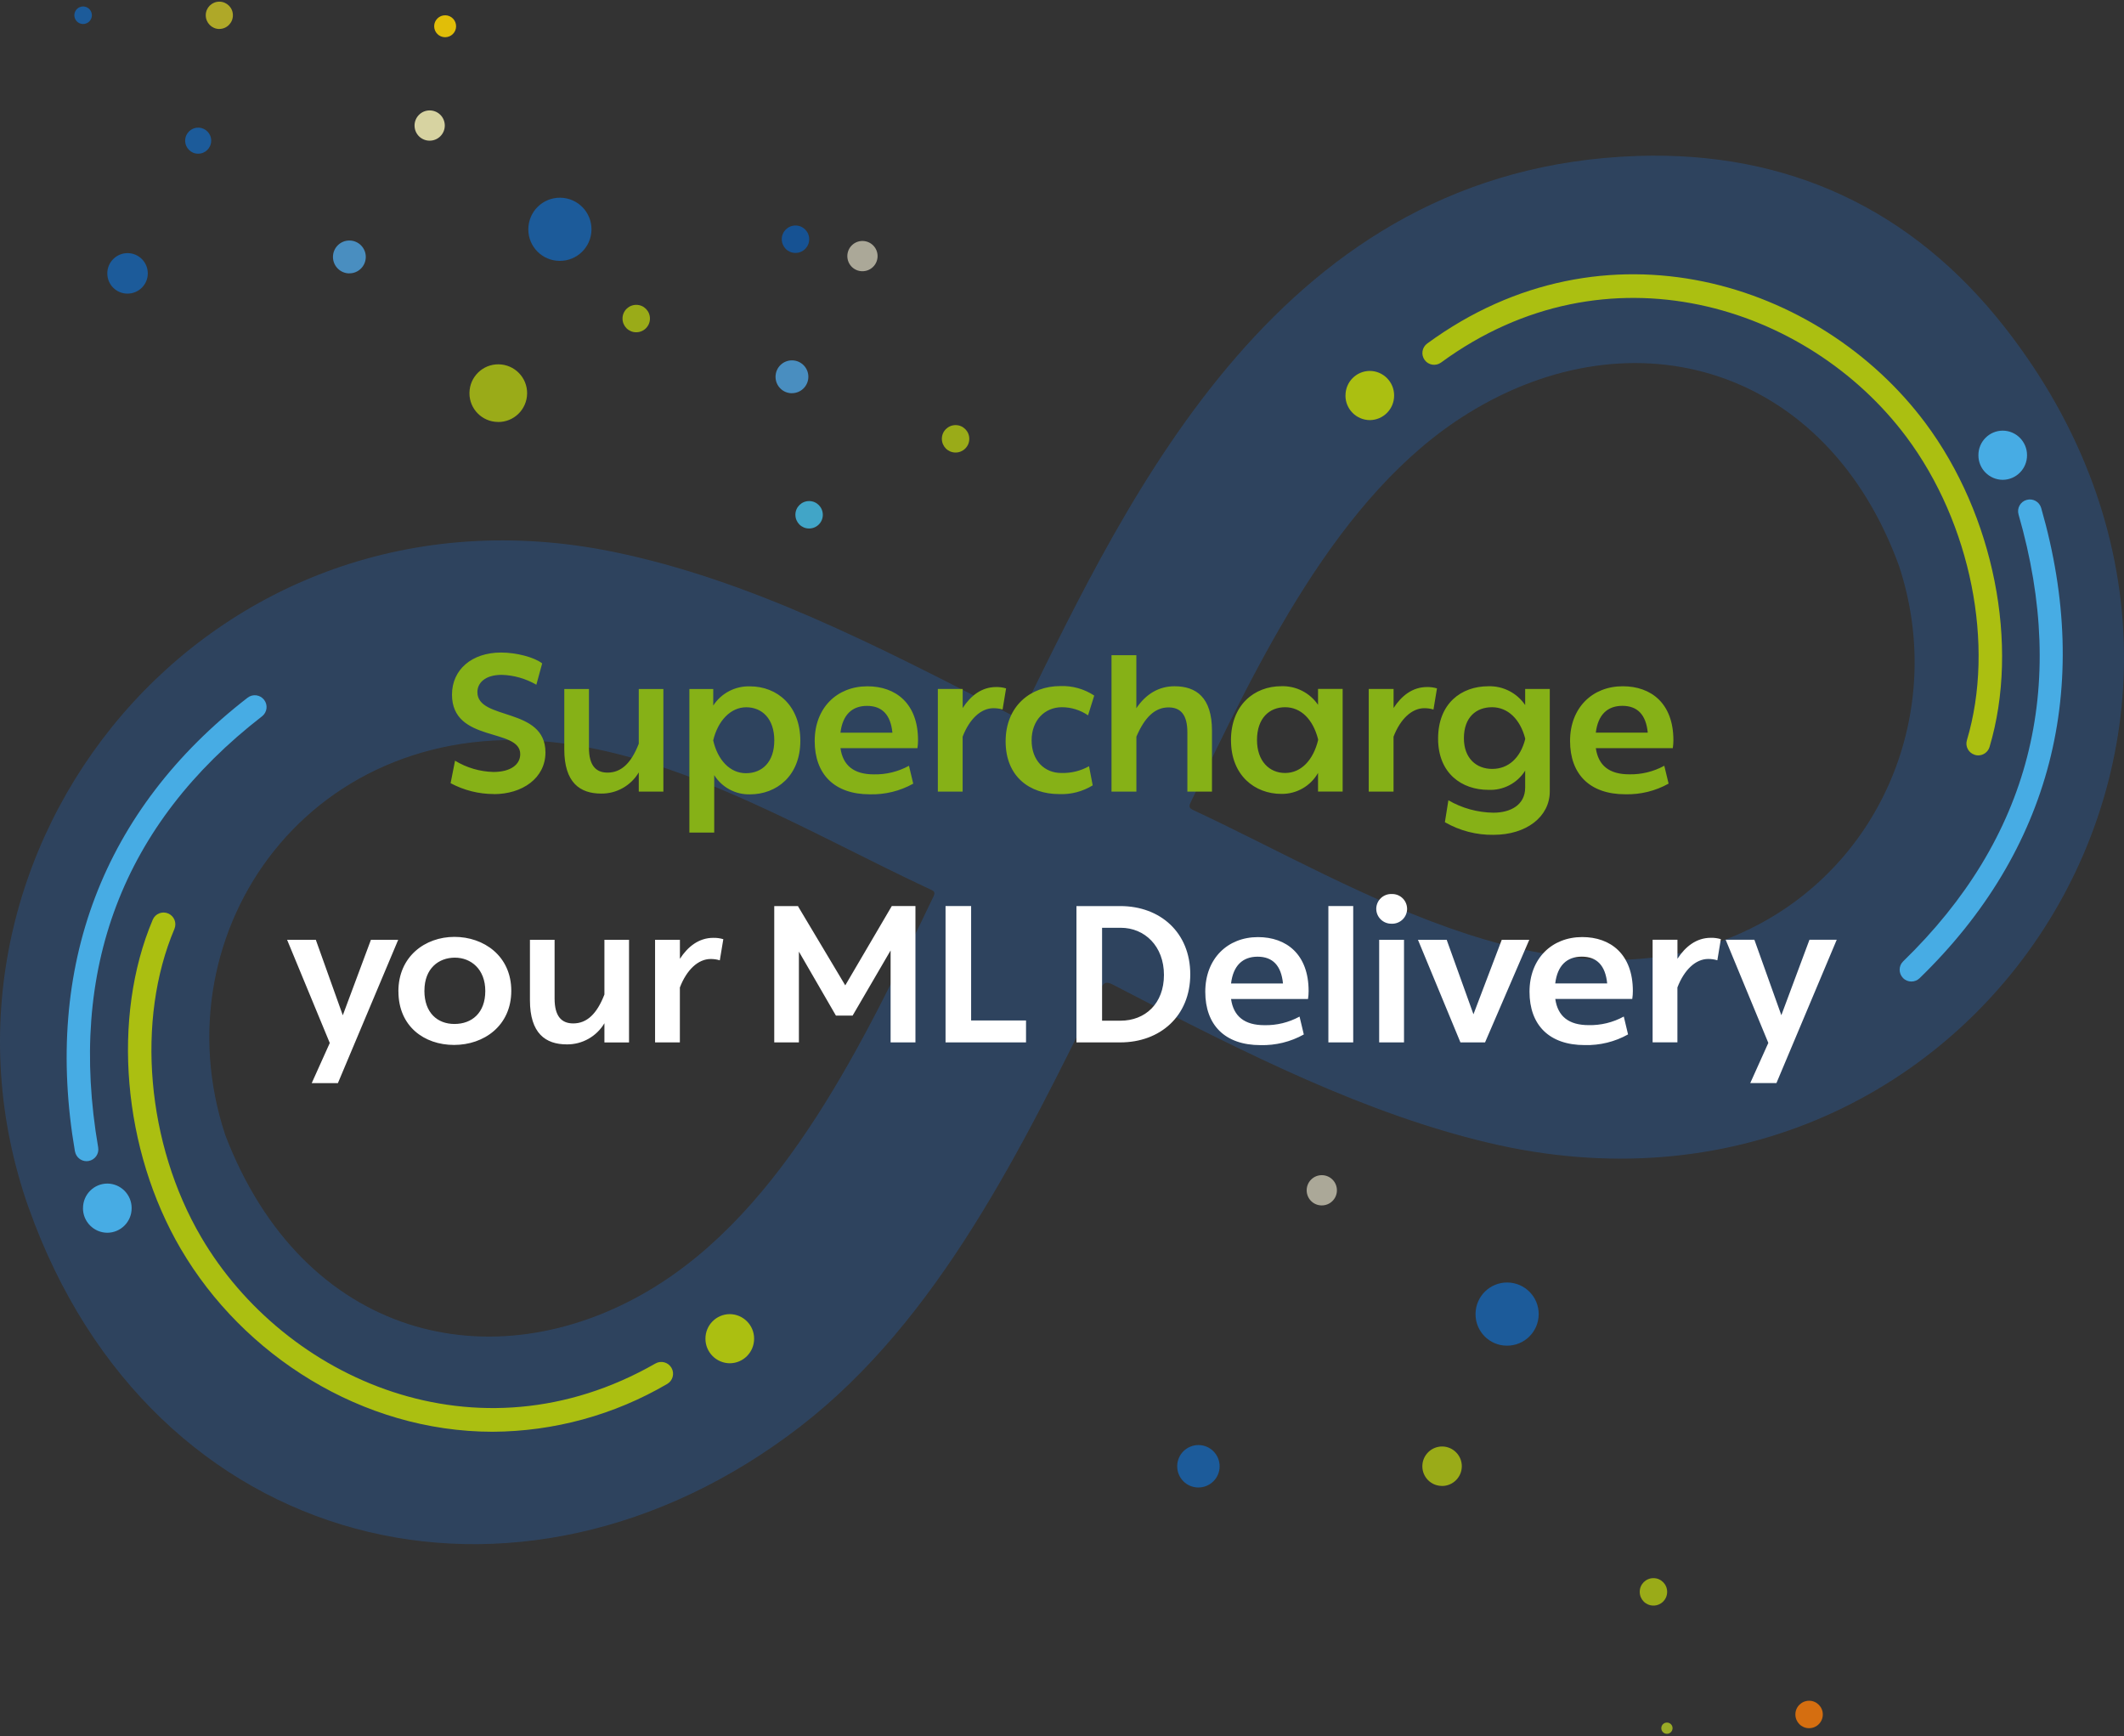 <svg xmlns="http://www.w3.org/2000/svg" width="460" height="376" viewBox="0 0 460 376">
  <rect x="0" y="0" width="460" height="376" fill="#333333" stroke="none"/>
  <g>
    <g id="dots" opacity=".85">
      <path id="Path_1" data-name="Path 1" d="m259.5,322.1c2.54.02,4.62-2.01,4.64-4.55.02-2.54-2.01-4.62-4.55-4.64-2.54-.02-4.62,2.01-4.64,4.55,0,.01,0,.03,0,.04-.01,2.53,2.03,4.59,4.56,4.6" fill="#1761ac"/>
      <path id="Path_2" data-name="Path 2" d="m17.98,5.2c1.05.01,1.91-.83,1.92-1.88.01-1.05-.83-1.91-1.88-1.92-1.05-.01-1.91.83-1.92,1.88,0,0,0,.02,0,.02,0,1.04.83,1.89,1.87,1.9,0,0,0,0,0,0" fill="#1761ac"/>
      <path id="Path_3" data-name="Path 3" d="m361,375.44c.67,0,1.22-.53,1.23-1.21s-.53-1.22-1.21-1.23c-.67,0-1.22.53-1.23,1.21,0,0,0,0,0,.01,0,.67.54,1.21,1.21,1.22h0" fill="#abc025"/>
      <path id="Path_4" data-name="Path 4" d="m96.38,8.06c1.31.01,2.39-1.04,2.4-2.35.01-1.31-1.04-2.39-2.35-2.4s-2.39,1.04-2.4,2.35c0,0,0,.02,0,.02,0,1.31,1.05,2.37,2.35,2.38" fill="#ffd600"/>
      <path id="Path_5" data-name="Path 5" d="m312.27,321.77c2.36.02,4.29-1.87,4.32-4.23.02-2.36-1.87-4.29-4.23-4.32-2.36-.02-4.29,1.87-4.32,4.23,0,.01,0,.03,0,.04-.01,2.35,1.88,4.26,4.23,4.27,0,0,0,0,0,0" fill="#acbf13"/>
      <path id="Path_6" data-name="Path 6" d="m175.2,114.44c1.64.02,2.99-1.3,3-2.94s-1.3-2.99-2.94-3c-1.64-.02-2.99,1.3-3,2.94,0,0,0,.02,0,.03,0,1.63,1.31,2.96,2.94,2.97,0,0,0,0,0,0" fill="#43b9e0"/>
      <path id="Path_7" data-name="Path 7" d="m172.25,54.77c1.64.02,2.99-1.3,3-2.94.02-1.64-1.3-2.99-2.94-3-1.64-.02-2.99,1.3-3,2.94,0,.01,0,.02,0,.03,0,1.63,1.31,2.96,2.94,2.97" fill="#1157a3"/>
      <path id="Path_8" data-name="Path 8" d="m121.19,56.49c3.78.04,6.87-2.99,6.91-6.77.04-3.78-2.99-6.87-6.77-6.91-3.78-.04-6.87,2.99-6.91,6.77,0,.02,0,.05,0,.07-.02,3.76,3.01,6.82,6.76,6.84,0,0,0,0,0,0" fill="#1761ac"/>
      <path id="Path_9" data-name="Path 9" d="m391.77,374.22c1.64.02,2.99-1.3,3-2.94.02-1.64-1.3-2.99-2.94-3s-2.99,1.3-3,2.94c0,0,0,.02,0,.03,0,1.63,1.31,2.96,2.94,2.97,0,0,0,0,0,0" fill="#f17809"/>
      <path id="Path_10" data-name="Path 10" d="m47.5,6.27c1.63,0,2.95-1.34,2.94-2.97h0c0-1.63-1.32-2.94-2.94-2.94-1.63,0-2.94,1.32-2.94,2.94h0c0,1.64,1.31,2.97,2.94,2.98" fill="#c4bc26"/>
      <path id="Path_11" data-name="Path 11" d="m27.58,63.58c2.42.02,4.41-1.92,4.43-4.34.02-2.42-1.92-4.41-4.34-4.43s-4.41,1.92-4.43,4.34c0,.02,0,.03,0,.05-.01,2.41,1.93,4.37,4.34,4.38h0" fill="#1761ac"/>
      <path id="Path_12" data-name="Path 12" d="m171.48,85.14c1.96.02,3.57-1.55,3.59-3.52.02-1.96-1.55-3.57-3.52-3.59-1.96-.02-3.57,1.55-3.59,3.52,0,.01,0,.02,0,.04-.01,1.95,1.56,3.55,3.52,3.56,0,0,0,0,0,0" fill="#4c9dd8"/>
      <path id="Path_13" data-name="Path 13" d="m358.06,347.67c1.64.02,2.99-1.3,3-2.94.02-1.64-1.3-2.99-2.94-3-1.64-.02-2.99,1.3-3,2.94,0,0,0,.02,0,.03,0,1.63,1.31,2.96,2.94,2.97,0,0,0,0,0,0" fill="#acbf13"/>
      <path id="Path_14" data-name="Path 14" d="m93.02,30.46c1.81.02,3.29-1.43,3.31-3.24.02-1.81-1.43-3.29-3.24-3.31s-3.29,1.43-3.31,3.24c0,.01,0,.02,0,.04,0,1.8,1.44,3.26,3.24,3.27,0,0,0,0,0,0" fill="#f3efb4"/>
      <path id="Path_15" data-name="Path 15" d="m286.23,261.02c1.81.02,3.29-1.43,3.31-3.24.02-1.81-1.43-3.29-3.24-3.31-1.81-.02-3.29,1.43-3.31,3.24,0,.01,0,.02,0,.04,0,1.8,1.44,3.26,3.24,3.27h0" fill="#c0bca9"/>
      <path id="Path_17" data-name="Path 17" d="m107.85,91.38c3.45.04,6.27-2.73,6.31-6.18s-2.73-6.27-6.18-6.31c-3.45-.04-6.27,2.73-6.31,6.18,0,.02,0,.04,0,.06-.02,3.43,2.75,6.22,6.18,6.24" fill="#acbf13"/>
      <path id="Path_18" data-name="Path 18" d="m137.76,71.95c1.64.02,2.99-1.3,3-2.94.02-1.64-1.3-2.99-2.94-3s-2.99,1.3-3,2.94c0,0,0,.02,0,.03,0,1.63,1.31,2.96,2.94,2.97,0,0,0,0,0,0" fill="#acbf13"/>
      <path id="Path_19" data-name="Path 19" d="m326.33,291.39c3.78.04,6.87-2.99,6.91-6.77.04-3.78-2.99-6.87-6.77-6.91-3.78-.04-6.87,2.99-6.91,6.77,0,.02,0,.05,0,.07-.02,3.76,3.01,6.82,6.76,6.84,0,0,0,0,0,0" fill="#1761ac"/>
      <path id="Path_20" data-name="Path 20" d="m42.89,33.28c1.56.02,2.83-1.23,2.85-2.79.02-1.56-1.23-2.83-2.79-2.85-1.56-.02-2.83,1.23-2.85,2.79,0,.01,0,.02,0,.03,0,1.55,1.24,2.81,2.78,2.82,0,0,0,0,0,0" fill="#1761ac"/>
      <path id="Path_21" data-name="Path 21" d="m75.63,59.19c1.96.02,3.57-1.55,3.59-3.52.02-1.96-1.55-3.57-3.52-3.59-1.96-.02-3.57,1.55-3.59,3.52,0,.01,0,.02,0,.04,0,1.95,1.57,3.54,3.52,3.56" fill="#4c9dd8"/>
      <path id="Path_22" data-name="Path 22" d="m206.92,97.99c1.64.02,2.99-1.3,3-2.94.02-1.64-1.3-2.99-2.94-3s-2.99,1.3-3,2.94c0,.01,0,.02,0,.03,0,1.63,1.31,2.96,2.94,2.97" fill="#acbf13"/>
      <path id="Path_24" data-name="Path 24" d="m186.75,58.73c1.81.02,3.29-1.43,3.31-3.24.02-1.81-1.43-3.29-3.24-3.31-1.81-.02-3.29,1.43-3.31,3.24,0,.01,0,.02,0,.04,0,1.8,1.44,3.26,3.24,3.27h0" fill="#c0bca9"/>
    </g>
    <path id="infinity-3" d="m6.21,261.55c-27.27-77.32,38.99-160.13,126.83-142.01,28.94,5.97,56.42,19.94,86.07,35.32,1.35.7,1.78.44,2.41-.84,23.17-46.98,55.84-117.72,133.15-120.25,32.54-1.06,59.5,11.5,79.63,37.27,67.37,86.24-7.44,201.22-111.92,176.42-26.35-6.26-51.41-18.66-81.3-34.22-1.59-.83-2.08-.48-2.81,1-16.95,34.39-35.11,71.67-65.05,94.73-60.93,46.93-140.4,27.53-167-47.43h-.01Zm42.54-15.86c16.91,44.28,58.03,53.82,91.93,33.66,29.3-17.43,46.6-54.29,61.49-85.23.51-1.04-.03-1.22-.71-1.54-25.62-11.94-52.11-28.11-80-31.67-54.06-6.91-87.26,40.77-72.7,84.79m362.54-123.1c-15.61-43.03-57.32-55.4-93.42-33.06-28.41,17.57-45.6,54.26-60.04,84.25-.51,1.04-.09,1.31.72,1.69,35.76,16.65,81.32,46.58,122.47,24.62,27.41-14.63,40.23-47.24,30.27-77.49h0Z" fill="#2b548b" isolation="isolate" opacity=".5"/>
    <path id="arc_b" data-name="arc b" d="m17.98,261.61c-.02-2.92,2.34-5.31,5.26-5.32,0,0,0,0,0,0,2.92.01,5.28,2.4,5.27,5.32h0c.01,2.93-2.34,5.31-5.27,5.33-2.92-.02-5.28-2.4-5.27-5.32Zm-1.75-12.28c-6.87-40.03,6.06-74,37.39-98.25,1.11-.86,2.71-.66,3.58.46.86,1.11.66,2.71-.45,3.57,0,0,0,0,0,0-30.17,23.35-42.11,54.76-35.49,93.35.24,1.39-.69,2.7-2.08,2.94,0,0,0,0,0,0-.14.03-.29.04-.43.04-1.24,0-2.3-.9-2.51-2.12h0Zm395.9-37.57c-.98-1.01-.96-2.62.05-3.6,0,0,0,0,0,0,27.41-26.6,35.82-59.15,24.98-96.76-.39-1.35.39-2.77,1.75-3.15,1.35-.39,2.76.39,3.15,1.74,0,0,0,0,0,0,11.23,39,2.13,74.22-26.33,101.83-.48.46-1.11.72-1.78.72-.69,0-1.35-.28-1.83-.77h0Zm16.34-113.19c-.02-2.92,2.34-5.31,5.26-5.32,2.92.01,5.28,2.4,5.27,5.32h0c.01,2.93-2.34,5.31-5.27,5.33-2.92-.02-5.28-2.4-5.26-5.32h0Z" fill="#47ace4"/>
    <path id="arc_y" data-name="arc y" d="m39.17,270.47c-12.61-21.5-15.06-50.16-6.09-71.32.55-1.3,2.05-1.9,3.34-1.35,1.3.55,1.9,2.04,1.36,3.34,0,0,0,0,0,0-8.37,19.75-6.04,46.57,5.79,66.75,18.06,30.79,59.79,49.45,98.38,27.36,1.22-.7,2.78-.27,3.48.95.7,1.22.28,2.78-.94,3.48,0,0,0,0,0,0-11.46,6.71-24.49,10.28-37.78,10.35-28.34,0-54.09-16.62-67.53-39.55Zm113.61,19.41c-.01-2.92,2.34-5.31,5.27-5.32,2.92.02,5.28,2.4,5.27,5.32.01,2.92-2.34,5.31-5.27,5.32-2.92-.02-5.28-2.4-5.27-5.32Zm274.91-126.43c-1.35-.4-2.12-1.82-1.71-3.17,6.14-20.56.87-46.96-13.11-65.67-21.34-28.57-64.87-42.4-100.77-16.11-1.13.83-2.73.59-3.56-.55,0,0,0,0,0,0-.83-1.14-.58-2.73.55-3.56,38.46-28.16,85.04-13.38,107.87,17.17,14.9,19.95,20.49,48.15,13.92,70.19-.33,1.08-1.32,1.82-2.45,1.82-.25,0-.49-.04-.73-.11Zm-136.29-77.81c-.02-2.92,2.34-5.31,5.26-5.32,0,0,0,0,0,0,2.92.01,5.28,2.4,5.27,5.32h0c.01,2.93-2.34,5.31-5.27,5.33-2.92-.02-5.28-2.4-5.27-5.32Z" fill="#abbf11"/>
  </g>
  <path id="txt" d="m106.96,171.96c6.13,0,11.17-3.44,11.17-9.03,0-9.91-14.74-6.85-14.74-13.06,0-1.97,1.64-3.74,5.29-3.74,2.63.08,5.2.82,7.48,2.14l1.26-4.62c-1.72-1.34-5.59-2.35-8.9-2.35-6.34,0-10.63,3.7-10.63,9.11,0,10.5,14.78,7.14,14.78,12.89,0,2.27-2.1,3.86-5.8,3.86-2.94-.07-5.8-.91-8.32-2.44l-.96,4.87c2.88,1.54,6.1,2.35,9.36,2.35Zm20.58-22.76h-5.33v13.06c0,7.22,3.4,9.58,7.98,9.58,3.34.04,6.44-1.71,8.15-4.58v4.16h5.33v-22.22h-5.33v11.84c-1.64,4.24-3.82,6.26-6.76,6.26-2.6,0-4.03-1.64-4.03-5.38v-12.73Zm26.92,0h-5.16v31.08h5.38v-12.43c1.67,2.65,4.6,4.23,7.73,4.16,5.76,0,10.92-3.99,10.92-11.59s-5-11.8-10.92-11.8c-3.19-.09-6.2,1.48-7.94,4.16v-3.58Zm7.14,3.95c3.44,0,6.09,2.48,6.09,7.18s-2.65,7.1-6.13,7.1-6.13-2.86-7.1-7.1c1.01-4.28,3.79-7.18,7.15-7.18h0Zm35.24,12.68c-2.33,1.27-4.95,1.91-7.6,1.85-4.28,0-6.68-1.89-7.22-5.67h16.67c.09-.57.13-1.15.13-1.72,0-7.98-4.83-11.68-10.96-11.68-6.59,0-11.42,4.66-11.42,11.84s4.24,11.55,11.97,11.55c3.27.08,6.51-.71,9.37-2.31l-.92-3.86Zm-9.07-12.98c3.28,0,5.12,1.93,5.5,5.8h-11.25c.46-3.83,2.48-5.8,5.75-5.8Zm15.33,18.56h5.38v-11.89c1.47-3.82,3.95-6.17,6.68-6.17.67,0,1.34.09,1.97.29l.76-4.58c-.71-.21-1.45-.31-2.18-.29-3.11,0-5.5,1.89-7.22,4.54v-4.12h-5.38v22.22Zm32.76-5.5c-1.83,1.03-3.91,1.53-6.01,1.47-3.61,0-6.43-2.65-6.43-7.06s2.9-7.18,6.55-7.18c2.03,0,4,.61,5.67,1.76l1.34-4.28c-2.17-1.44-4.74-2.16-7.35-2.06-6.43,0-11.84,4.33-11.84,11.97s5.21,11.42,11.59,11.42c2.56.11,5.09-.55,7.27-1.89l-.8-4.16Zm4.87,5.5h5.38v-11.89c1.81-4.24,4.03-6.34,6.97-6.34,2.65,0,4.07,1.64,4.07,5.38v12.85h5.33v-13.19c0-7.22-3.44-9.62-8.11-9.62-3.36,0-6.17,1.64-8.27,4.75v-11.47h-5.38v29.53Zm25.87-11.09c0,7.6,5.17,11.59,10.92,11.59,3.27.04,6.31-1.69,7.93-4.54v4.03h5.33v-22.22h-5.33v3.44c-1.78-2.61-4.78-4.13-7.94-4.03-5.92,0-10.92,4.12-10.92,11.72Zm5.63-.08c0-4.7,2.65-7.1,6.09-7.1s6.05,2.65,7.14,6.93v.21c-1.01,4.16-3.57,7.1-7.14,7.1-3.44,0-6.09-2.6-6.09-7.14Zm24.19,11.17h5.38v-11.89c1.47-3.82,3.95-6.17,6.68-6.17.67,0,1.34.09,1.97.29l.76-4.58c-.71-.21-1.45-.31-2.18-.29-3.11,0-5.5,1.89-7.22,4.54v-4.12h-5.38v22.22Zm15.03-11.47c0,7.56,5.17,11.09,10.88,11.09,3.22.16,6.27-1.43,7.98-4.16v3.65c0,3.78-3.15,5.46-6.89,5.46-3.42-.05-6.78-.97-9.74-2.69l-.76,4.75c3.2,1.84,6.85,2.79,10.54,2.73,7.1,0,12.18-3.91,12.18-9.41v-22.18h-5.33v3.49c-1.79-2.63-4.8-4.17-7.98-4.07-5.88,0-10.88,3.74-10.88,11.34Zm5.59-.08c0-4.58,2.69-6.72,6.09-6.72s6.09,2.56,7.18,6.76v.17c-1.05,4.12-3.7,6.43-7.14,6.43s-6.13-2.31-6.13-6.64h0Zm43.39,5.96c-2.33,1.27-4.95,1.91-7.6,1.85-4.28,0-6.68-1.89-7.22-5.67h16.67c.09-.57.13-1.15.13-1.72,0-7.98-4.83-11.68-10.96-11.68-6.59,0-11.42,4.66-11.42,11.84s4.24,11.55,11.97,11.55c3.27.08,6.51-.71,9.37-2.31l-.93-3.86Zm-9.07-12.98c3.28,0,5.12,1.93,5.5,5.8h-11.25c.46-3.83,2.48-5.8,5.75-5.8Z" fill="#86b117"/>
  <path id="txt-2" d="m86.25,203.51h-5.92l-6.09,16.34-5.84-16.34h-6.22l9.24,22.34-3.91,8.69h5.67l13.06-31.04Zm.04,11.17c0,7.56,5.58,11.59,12.05,11.59s12.39-4.16,12.39-11.72-5.96-11.68-12.31-11.68-12.14,4.24-12.14,11.8Zm5.63-.17c0-4.83,3.11-7.14,6.59-7.14s6.59,2.48,6.59,7.22-2.9,7.14-6.68,7.14c-3.66,0-6.51-2.39-6.51-7.22Zm28.18-11h-5.33v13.06c0,7.22,3.4,9.58,7.98,9.58,3.34.04,6.44-1.71,8.15-4.58v4.16h5.33v-22.22h-5.33v11.84c-1.64,4.24-3.82,6.26-6.76,6.26-2.6,0-4.03-1.64-4.03-5.38v-12.72Zm21.76,22.21h5.38v-11.89c1.47-3.82,3.95-6.17,6.68-6.17.67,0,1.34.09,1.97.29l.76-4.58c-.71-.21-1.45-.31-2.18-.29-3.11,0-5.5,1.89-7.22,4.54v-4.12h-5.38v22.22Zm25.83,0h5.33v-19.66l8.02,13.86h3.61l8.23-14.11v19.91h5.38v-29.53h-5.12l-10.08,17.18-10.21-17.09v-.08h-5.17v29.53Zm37.09,0h17.43v-4.75h-11.89v-24.78h-5.54v29.53Zm28.35,0h9.49c8.65,0,15.16-5.71,15.16-14.74s-6.47-14.78-15.16-14.78h-9.49v29.53Zm9.58-24.82c5.21,0,9.37,3.99,9.37,10.21s-4.07,9.91-9.41,9.91h-3.99v-20.12h4.03Zm38.72,19.24c-2.33,1.27-4.95,1.91-7.6,1.85-4.28,0-6.68-1.89-7.22-5.67h16.67c.09-.57.13-1.15.13-1.72,0-7.98-4.83-11.68-10.96-11.68-6.59,0-11.42,4.66-11.42,11.84s4.24,11.55,11.97,11.55c3.27.08,6.51-.71,9.37-2.31l-.92-3.86Zm-9.07-12.98c3.28,0,5.12,1.93,5.5,5.8h-11.25c.46-3.83,2.48-5.8,5.75-5.8h0Zm15.33,18.56h5.38v-29.53h-5.38v29.53Zm10.37-28.9c.02,1.79,1.5,3.22,3.29,3.2.01,0,.02,0,.03,0,1.78.07,3.29-1.31,3.36-3.1,0-.03,0-.06,0-.09.01-1.77-1.41-3.22-3.19-3.24-.06,0-.12,0-.17,0-1.78-.05-3.27,1.35-3.32,3.13,0,.03,0,.06,0,.09h0Zm.63,28.9h5.38v-22.22h-5.38v22.22Zm17.6,0h5.33l9.58-22.22h-5.96l-6.13,16.13-5.8-16.13h-6.22l9.2,22.22Zm35.36-5.59c-2.33,1.27-4.95,1.91-7.6,1.85-4.28,0-6.68-1.89-7.22-5.67h16.67c.09-.57.13-1.15.13-1.72,0-7.98-4.83-11.68-10.96-11.68-6.59,0-11.42,4.66-11.42,11.84s4.23,11.55,11.97,11.55c3.27.08,6.51-.71,9.37-2.31l-.92-3.86Zm-9.08-12.98c3.28,0,5.12,1.93,5.5,5.8h-11.25c.46-3.83,2.48-5.8,5.75-5.8Zm15.33,18.56h5.38v-11.89c1.47-3.82,3.95-6.17,6.68-6.17.67,0,1.34.09,1.97.29l.76-4.58c-.71-.21-1.45-.31-2.18-.29-3.11,0-5.5,1.89-7.22,4.54v-4.12h-5.38v22.22Zm39.9-22.22h-5.92l-6.09,16.34-5.84-16.34h-6.22l9.24,22.34-3.91,8.69h5.67l13.06-31.04Z" fill="#fff"/>
  <rect id="canvas" y=".33" width="460" height="376" fill="none"/>
</svg>